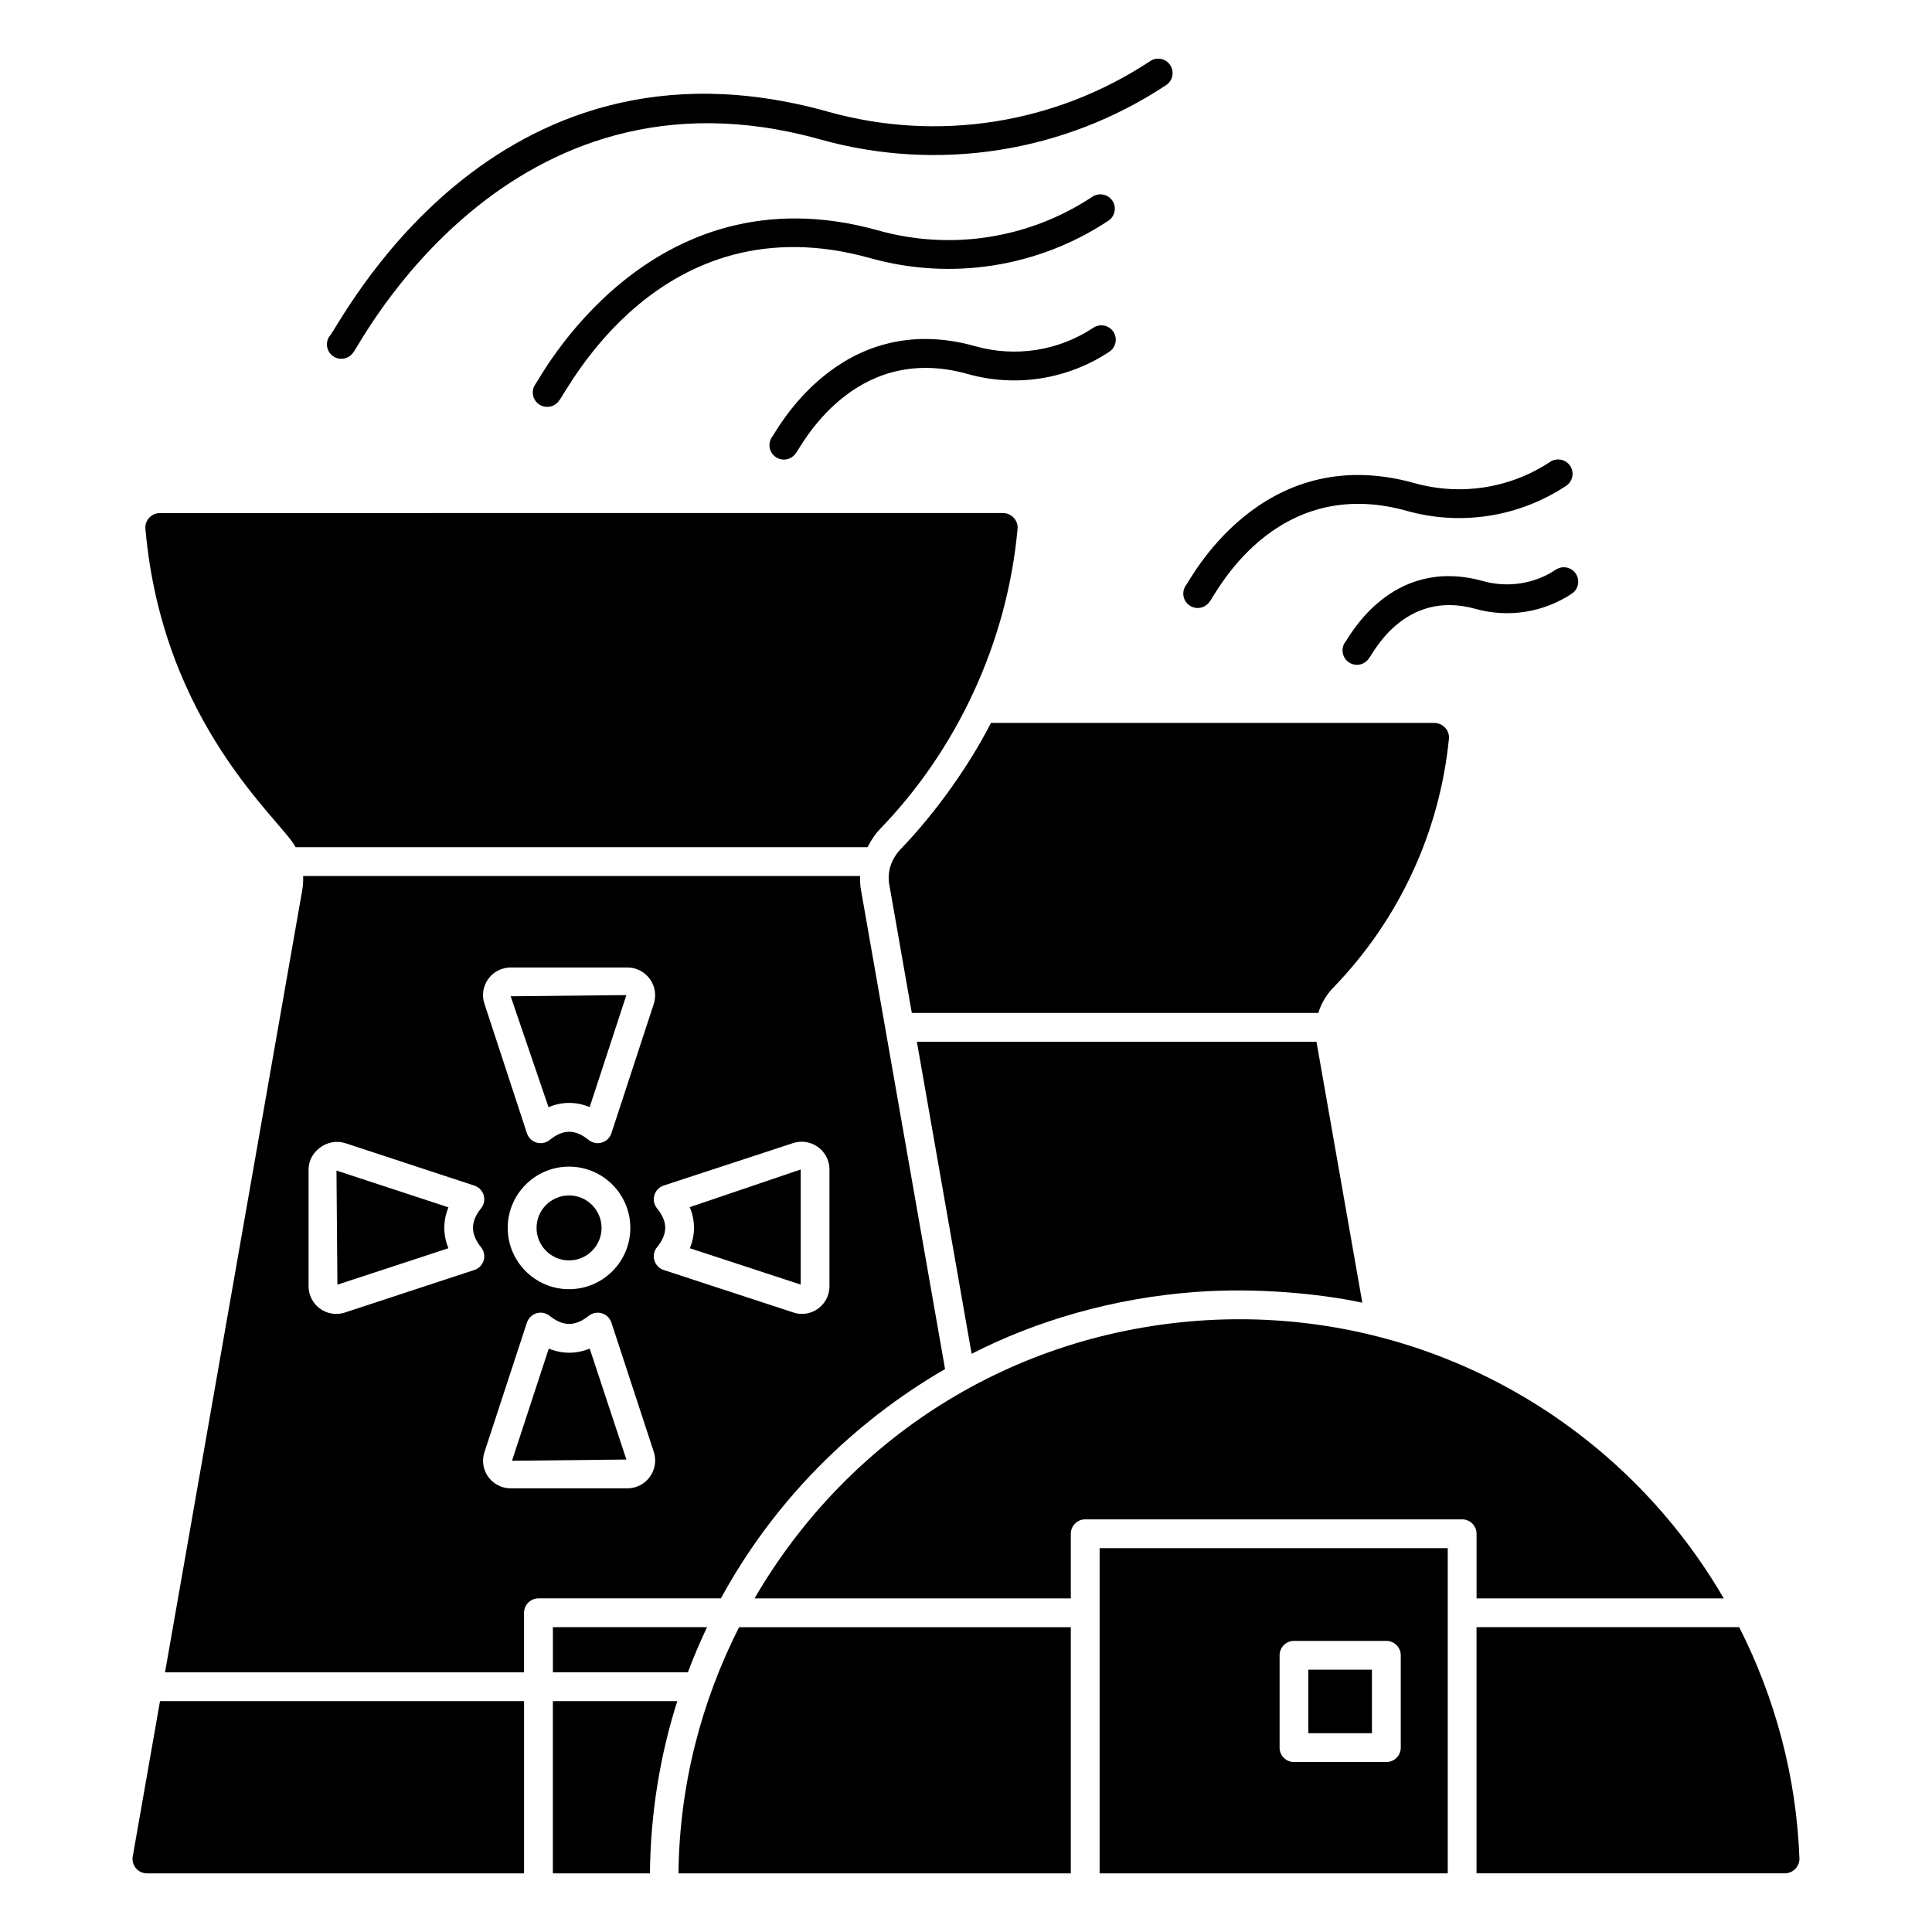 <?xml version="1.0" encoding="UTF-8"?>
<!-- Uploaded to: ICON Repo, www.iconrepo.com, Generator: ICON Repo Mixer Tools -->
<svg fill="#000000" width="800px" height="800px" version="1.1" viewBox="144 144 512 512" xmlns="http://www.w3.org/2000/svg">
 <g>
  <path d="m286.19 469.41c0 4.75 3.867 8.609 8.617 8.609s8.609-3.863 8.609-8.609c0-4.75-3.863-8.609-8.609-8.609-4.75 0-8.617 3.859-8.617 8.609z"/>
  <path d="m300.27 437.39 9.727-29.684-30.668 0.32 10.035 29.387c3.562-1.5 7.328-1.508 10.906-0.023z"/>
  <path d="m233.17 454.21 0.246 30.242 29.414-9.66c-1.445-3.562-1.445-7.269 0.008-10.832z"/>
  <path d="m179.18 635.98c-0.41 2.336 1.387 4.477 3.758 4.477h99.945v-45.637h-96.48z"/>
  <path d="m289.43 501.39-9.742 29.723 30.316-0.32-9.727-29.402c-3.559 1.461-7.309 1.453-10.848 0z"/>
  <path d="m222.34 368.51h151.58c0.859-1.703 1.891-3.344 3.281-4.801 20.082-20.707 33.707-49.09 36.465-79.578 0.203-2.231-1.621-4.168-3.863-4.168l-223.41 0.004c-2.238 0-4.055 1.926-3.859 4.156 4.574 52.043 36.195 77.309 39.805 84.387z"/>
  <path d="m386.98 420.07 14.508 82.699c17.004-8.703 37.441-14.801 59.57-16.402 15.695-1.156 32.625 0.414 43.973 2.863l-12.152-69.164z"/>
  <path d="m524.11 335.59h-117.5c-5.641 11.055-14.531 23.703-23.906 33.418-2.527 2.641-3.637 6.066-3.035 9.387l5.973 34.047h107.72c0.766-2.473 2.098-4.781 3.961-6.695 17.465-18.043 28.191-41.219 30.656-65.957 0.227-2.242-1.613-4.199-3.867-4.199z"/>
  <path d="m356.19 484.43v-30.504l-29.402 9.98c1.5 3.578 1.5 7.305 0.023 10.891z"/>
  <path d="m435.41 571.37c0 0.012 0.008 0.023 0.008 0.035 0 0.012-0.008 0.023-0.008 0.035v69.016h92.258v-68.941c0-0.039-0.023-0.07-0.023-0.109 0-0.039 0.02-0.07 0.023-0.109v-17.02h-92.258zm47.695 11.301c0-2.109 1.707-3.816 3.816-3.816h24.48c2.109 0 3.816 1.707 3.816 3.816v24.473c0 2.109-1.707 3.816-3.816 3.816h-24.48c-2.109 0-3.816-1.707-3.816-3.816z"/>
  <path d="m290.52 640.46h25.715c0.16-15.887 2.664-31.211 7.25-45.637h-32.965z"/>
  <path d="m323.8 640.46h103.98v-65.234h-87.922c-9.961 19.676-15.809 41.77-16.055 65.234z"/>
  <path d="m535.3 567.59h65.516c-27.812-47.801-80.176-77.055-137.16-73.719-52.109 3.141-95.379 31.918-119.7 73.719h83.824v-17.129c0-2.109 1.707-3.816 3.816-3.816h99.891c2.109 0 3.816 1.707 3.816 3.816l0.004 17.129z"/>
  <path d="m604.91 575.22h-69.617v65.234h81.695c2.168 0 3.961-1.82 3.879-3.988-0.824-21.977-6.562-42.688-15.957-61.246z"/>
  <path d="m490.73 586.48h16.848v16.84h-16.848z"/>
  <path d="m326.29 587.18c1.535-4.074 3.231-8.059 5.086-11.965h-40.852v11.965z"/>
  <path d="m394.45 506.82-22.301-127.1c-0.219-1.191-0.238-2.387-0.207-3.578h-147.61c0.031 1.195 0.012 2.398-0.207 3.602l-36.391 207.44h95.145v-15.781c0-2.109 1.707-3.816 3.816-3.816h48.352c13.793-25.336 34.473-46.336 59.402-60.766zm-121.14-103.27c1.363-1.977 3.617-3.152 6.008-3.152h30.965c2.363 0 4.594 1.156 5.973 3.086 1.379 1.938 1.738 4.43 0.969 6.656l-11.195 34.18c-0.395 1.199-1.348 2.125-2.559 2.477-0.352 0.105-0.715 0.156-1.074 0.156-0.863 0-1.723-0.297-2.406-0.855-3.555-2.898-6.769-2.887-10.309 0-0.969 0.789-2.289 1.051-3.481 0.699-1.207-0.352-2.16-1.273-2.559-2.469l-11.227-34.238c-0.777-2.082-0.465-4.578 0.895-6.539zm37.734 65.859c0 8.961-7.281 16.242-16.242 16.242-8.961 0-16.25-7.281-16.25-16.242 0-8.961 7.289-16.242 16.25-16.242 8.957 0 16.242 7.281 16.242 16.242zm-41.336 11.152-34.156 11.219c-0.715 0.27-1.574 0.418-2.445 0.418-4.039 0-7.328-3.281-7.328-7.305v-30.965c0-4.852 5.086-8.504 9.789-6.961l34.141 11.227c1.184 0.387 2.109 1.336 2.469 2.535s0.105 2.496-0.68 3.473c-2.863 3.578-2.863 6.777 0 10.355 0.781 0.977 1.035 2.273 0.68 3.473-0.359 1.195-1.285 2.144-2.469 2.531zm46.539 54.785c-1.371 1.922-3.609 3.078-5.965 3.078h-30.965c-2.394 0-4.637-1.18-6.008-3.144-1.355-1.961-1.668-4.465-0.844-6.695l11.176-34.09c0.395-1.184 1.344-2.109 2.543-2.469 1.199-0.352 2.488-0.098 3.473 0.68 3.555 2.856 6.785 2.871 10.355 0 0.977-0.773 2.289-1.02 3.473-0.68 1.199 0.359 2.148 1.281 2.543 2.477l11.219 34.23c0.746 2.184 0.387 4.672-1 6.613zm1.172-57.336c-0.359-1.207-0.098-2.504 0.699-3.481 2.898-3.562 2.898-6.746 0-10.309-0.797-0.977-1.059-2.273-0.699-3.481 0.352-1.207 1.273-2.16 2.469-2.559l34.23-11.227c0.723-0.246 1.52-0.379 2.332-0.379 4.062 0 7.363 3.293 7.363 7.352v30.965c0 4.027-3.273 7.305-7.289 7.305-0.871 0-1.738-0.156-2.562-0.469l-34.066-11.16c-1.203-0.395-2.129-1.348-2.477-2.559z"/>
  <path d="m232.36 238.45c1.734 1.156 4.117 0.691 5.285-1.082 1.367-1.168 40.734-79.652 123.73-56.418 31.234 8.738 64.637 3.496 91.668-14.402 1.75-1.164 2.238-3.535 1.074-5.293-1.18-1.758-3.547-2.242-5.293-1.074-25.176 16.676-56.305 21.574-85.391 13.418-89.723-25.152-129.73 57.496-132.16 59.562-1.16 1.762-0.676 4.125 1.082 5.289z"/>
  <path d="m374.64 212.41c21.5 6.016 44.48 2.406 63.09-9.914 1.75-1.164 2.238-3.535 1.074-5.293-1.172-1.75-3.539-2.223-5.293-1.074-16.758 11.105-37.465 14.359-56.812 8.93-60.852-17.035-90.055 40.156-90.871 40.852-1.164 1.75-0.68 4.121 1.082 5.285 1.734 1.156 4.117 0.691 5.285-1.082 1.621-1.391 26.508-53.363 82.445-37.703z"/>
  <path d="m349.63 265.16c1.734 1.156 4.117 0.691 5.285-1.082 0.957-0.824 14.844-29.59 45.52-20.969 12.777 3.602 26.48 1.438 37.547-5.898 1.758-1.164 2.238-3.535 1.074-5.293-1.172-1.758-3.547-2.215-5.293-1.074-9.215 6.121-20.598 7.91-31.273 4.914-36.305-10.203-53.18 23.469-53.941 24.117-1.164 1.758-0.68 4.121 1.082 5.285z"/>
  <path d="m459.3 304.49c1.734 1.156 4.117 0.691 5.285-1.082 1.102-0.949 16.754-33.961 52.25-24.02 14.371 4.031 29.75 1.602 42.199-6.633 1.758-1.164 2.238-3.535 1.074-5.293-1.18-1.773-3.562-2.215-5.293-1.074-10.594 7.023-23.691 9.07-35.922 5.652-41.004-11.484-59.824 26.445-60.672 27.164-1.168 1.762-0.684 4.125 1.078 5.285z"/>
  <path d="m556.32 294.97c-5.688 3.773-12.727 4.852-19.285 3.027-24.781-6.91-35.852 15.621-36.617 16.266-1.164 1.758-0.68 4.121 1.082 5.285 1.734 1.156 4.117 0.691 5.285-1.082 0.762-0.66 9.074-18.449 28.191-13.121 8.715 2.445 18.02 0.984 25.562-4.012 1.75-1.164 2.238-3.535 1.074-5.293-1.172-1.746-3.535-2.254-5.293-1.07z"/>
 </g>
</svg>
